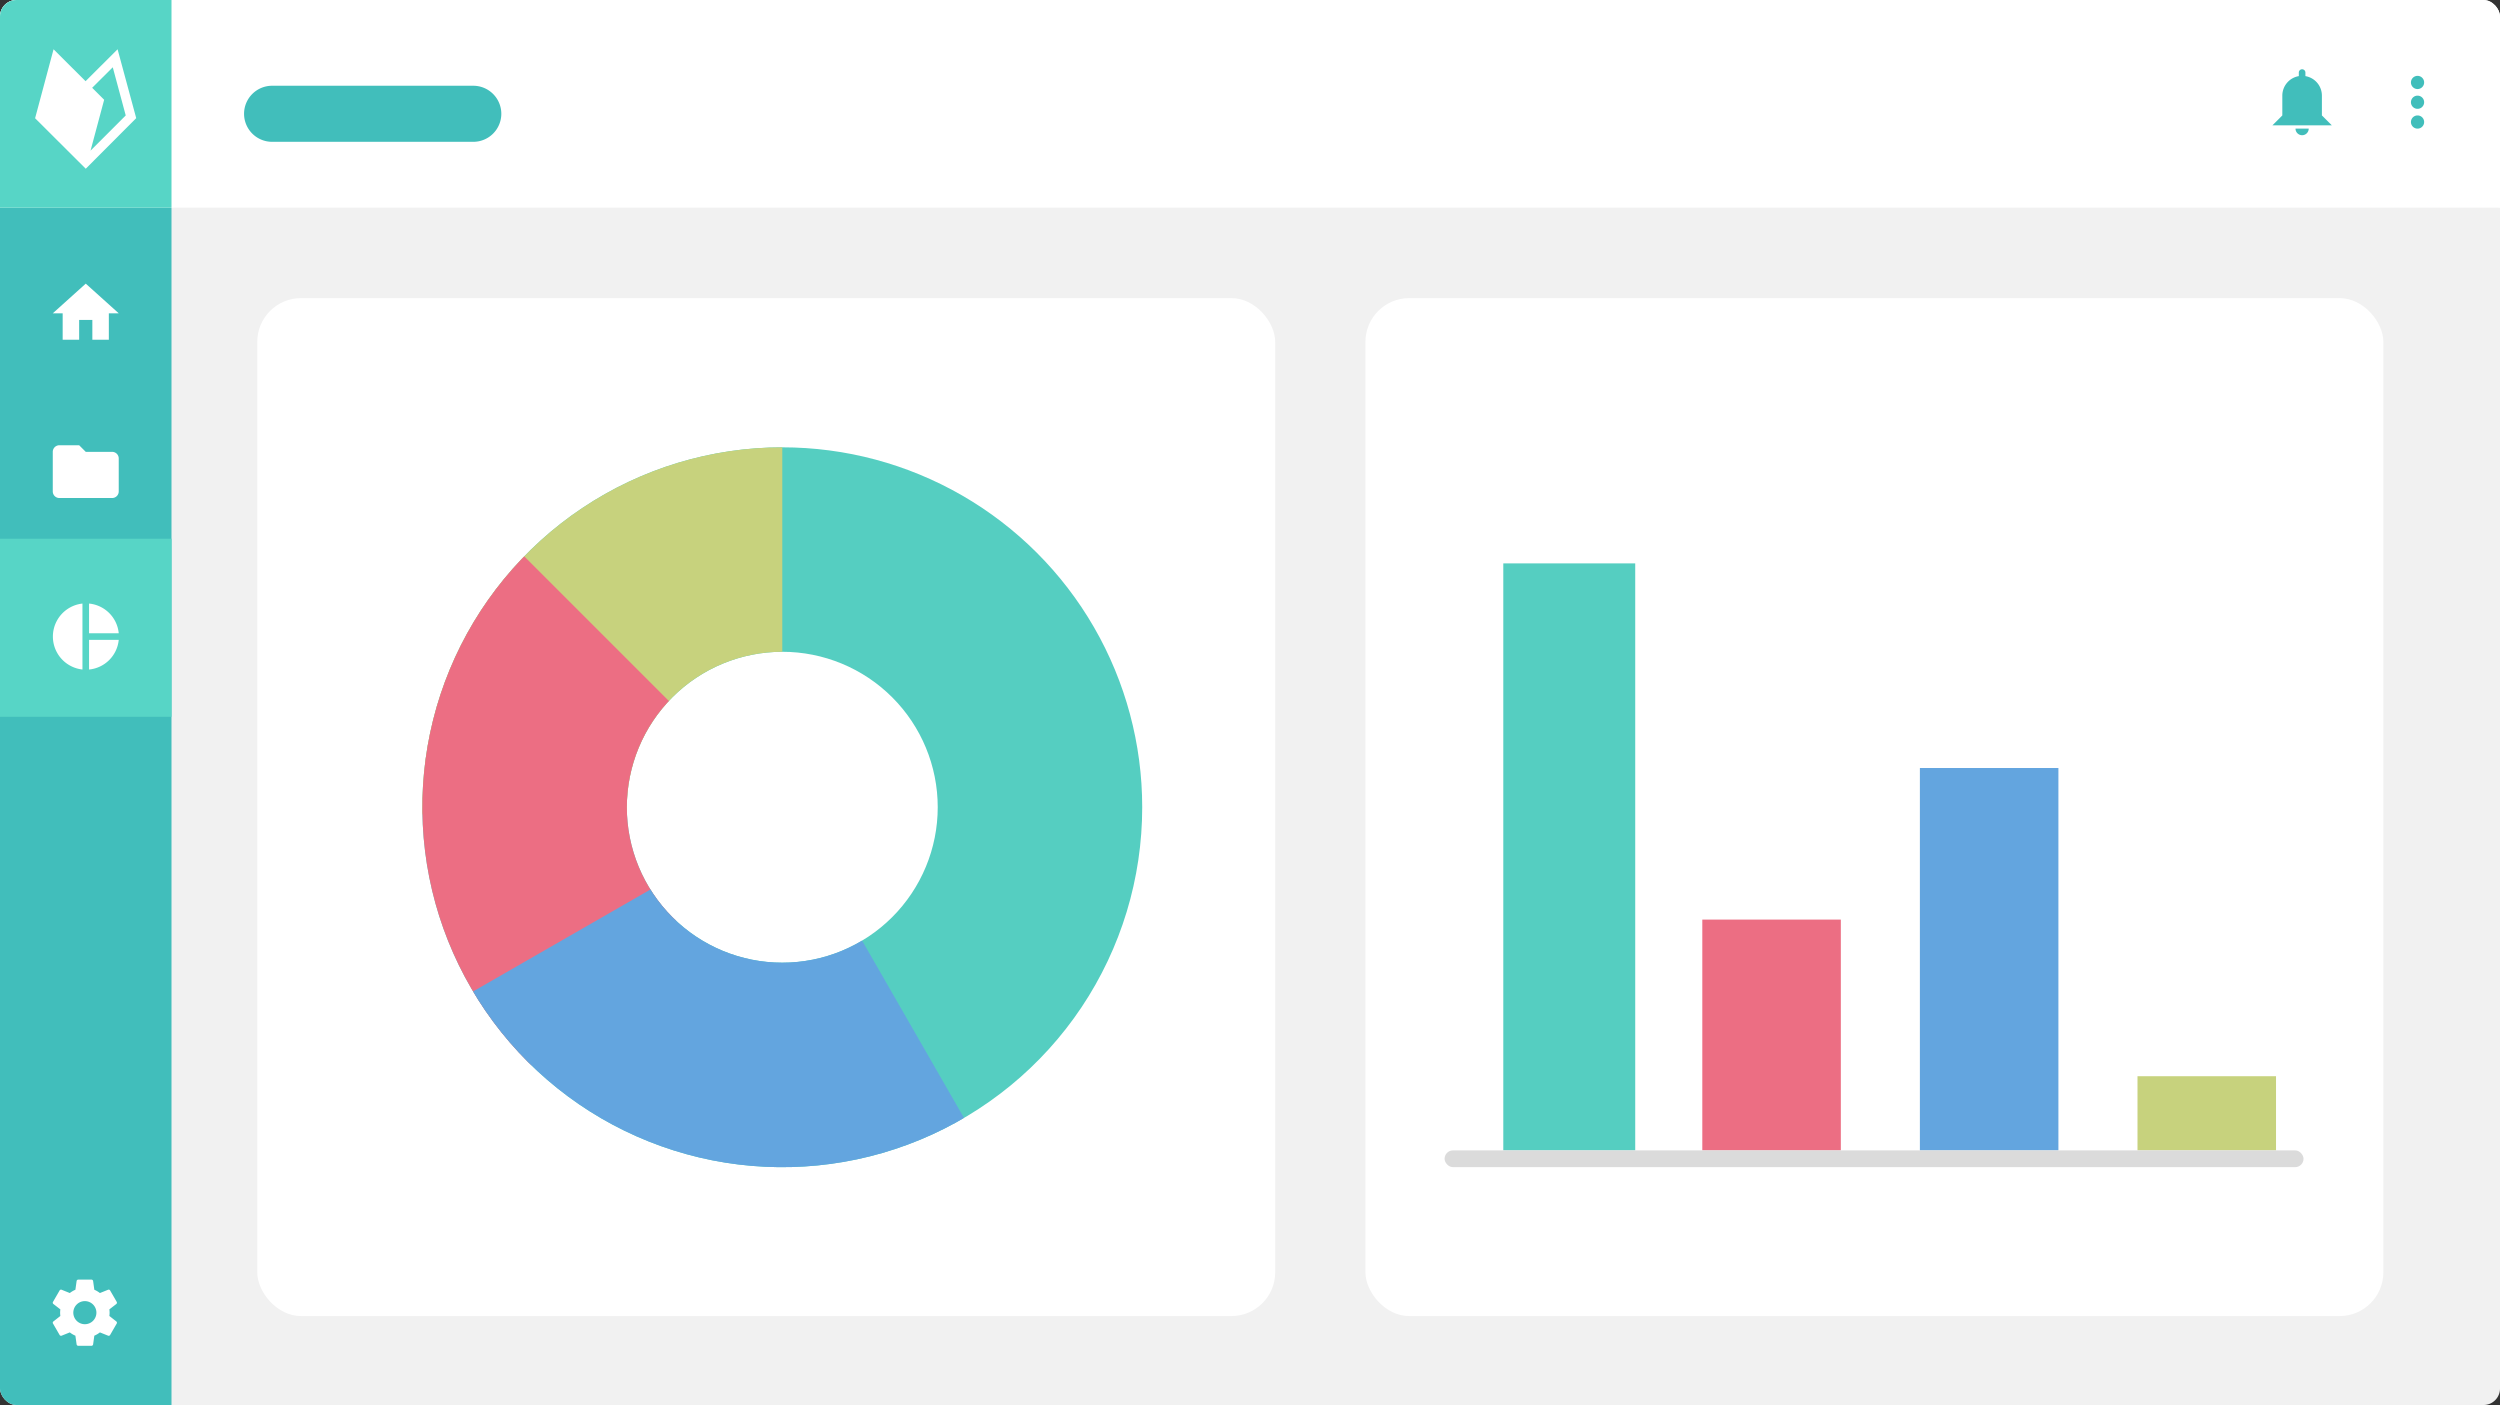 <svg xmlns="http://www.w3.org/2000/svg" xmlns:xlink="http://www.w3.org/1999/xlink" viewBox="0 0 758 426">
  <rect x="0" y="0" width="758" height="426" fill="#333333" stroke="none"/>
  <defs>
    <style>
      .cls-1, .cls-13, .cls-19, .cls-7 {
        fill: none;
      }

      .cls-2 {
        clip-path: url(#clip-path);
      }

      .cls-3 {
        fill: #fff;
      }

      .cls-4 {
        fill: #ededed;
      }

      .cls-5 {
        fill: #dbdbdb;
      }

      .cls-6 {
        fill: #969696;
      }

      .cls-7 {
        stroke: #41bebb;
        stroke-linecap: round;
        stroke-width: 4px;
      }

      .cls-13, .cls-7 {
        stroke-miterlimit: 10;
      }

      .cls-18, .cls-8 {
        fill: #41bebb;
      }

      .cls-9 {
        fill: #d9d9d9;
      }

      .cls-10 {
        clip-path: url(#clip-path-2);
      }

      .cls-11 {
        fill: #d1434a;
      }

      .cls-12 {
        fill: #a8a8a8;
      }

      .cls-13 {
        stroke: #d9d9d9;
        stroke-width: 2px;
      }

      .cls-14 {
        clip-path: url(#clip-path-3);
      }

      .cls-15 {
        fill: #f1f1f1;
      }

      .cls-16 {
        fill: #57d5c6;
      }

      .cls-17 {
        clip-path: url(#clip-path-4);
      }

      .cls-18 {
        fill-rule: evenodd;
      }

      .cls-19 {
        stroke: #f1f1f1;
      }

      .cls-20 {
        fill: #55cec1;
      }

      .cls-21 {
        fill: #ec6e83;
      }

      .cls-22 {
        fill: #63a5df;
      }

      .cls-23 {
        fill: #c7d27d;
      }

      .cls-24 {
        clip-path: url(#clip-path-5);
      }
    </style>
    <clipPath id="clip-path">
      <rect id="Cutter" class="cls-1" x="-1101.36" width="758" height="426" rx="5"/>
    </clipPath>
    <clipPath id="clip-path-2">
      <rect id="Rectangle_1394" data-name="Rectangle 1394" class="cls-1" x="294.32" y="49.93" width="636" height="326.88" rx="8"/>
    </clipPath>
    <clipPath id="clip-path-3">
      <rect id="Cutter-2" data-name="Cutter" class="cls-1" width="758" height="426" rx="5"/>
    </clipPath>
    <clipPath id="clip-path-4">
      <rect class="cls-1" x="10.64" y="14.94" width="30.64" height="36.21"/>
    </clipPath>
    <clipPath id="clip-path-5">
      <path class="cls-1" d="M237.19,135.63A109.13,109.13,0,1,0,346.32,244.75,109.12,109.12,0,0,0,237.19,135.63Zm0,156.25a47.13,47.13,0,1,1,47.13-47.13A47.13,47.13,0,0,1,237.19,291.88Z"/>
    </clipPath>
  </defs>
  <title>Analytics</title>
  <g id="Multimedia">
    <g id="Contents">
      <g class="cls-2">
        <g id="Slides">
          <g id="Slide_3" data-name="Slide 3">
            <rect id="Rectangle_1394-2" data-name="Rectangle 1394" class="cls-3" x="-371.68" y="49.93" width="636" height="326.88" rx="8"/>
            <ellipse class="cls-4" cx="-57.88" cy="267.69" rx="132.93" ry="76.75"/>
            <polygon class="cls-5" points="43.48 155.32 -54.38 211.82 -152.24 155.32 -54.38 98.82 43.48 155.32"/>
            <polygon class="cls-6" points="43.89 268.32 -53.97 324.82 -53.97 211.82 43.89 155.32 43.89 268.32"/>
            <g>
              <path class="cls-7" d="M57.52,333.37c14.56-9.37,25.94-21.58,33-36"/>
              <polygon class="cls-8" points="98.51 303.72 95.67 283.98 79.99 296.31 98.51 303.72"/>
            </g>
          </g>
          <g id="Slide_4" data-name="Slide 4">
            <rect id="Slide_BG" data-name="Slide BG" class="cls-3" x="294.32" y="49.93" width="636" height="326.88" rx="8"/>
            <g id="Text">
              <rect class="cls-8" x="340.46" y="130.94" width="225" height="24" rx="12"/>
              <rect class="cls-9" x="341.96" y="176.44" width="144" height="14.29" rx="7.15"/>
              <rect class="cls-9" x="341.96" y="203.56" width="102" height="14.29" rx="6.24"/>
              <rect class="cls-9" x="341.96" y="230.67" width="122" height="14.29" rx="6.82"/>
            </g>
            <g id="PDF">
              <g class="cls-10">
                <g id="PDF_Content" data-name="PDF Content">
                  <path class="cls-11" d="M674.35,69.94a5.11,5.11,0,0,1,5.11,5.12v35.77a5.11,5.11,0,0,1-5.11,5.11H638.57a5.11,5.11,0,0,1-5.11-5.11V75.06a5.1,5.1,0,0,1,5.11-5.12h35.78M652.86,88c-.05.13-.74,4.5-5.34,12,0,0-8.95,4.63-6.83,8.1,1.72,2.71,5.93-.1,9.54-6.82A46.66,46.66,0,0,1,661,99.21s9.86,4.44,11.19-.29-7.79-3.68-9.38-3.19c0,0-5.21-3.42-6.39-8.18,0,0,2.89-10.07-1.58-9.94s-2.79,8-2,10.43m2.07,2.68A19.62,19.62,0,0,0,659.76,97a59.91,59.91,0,0,0-8.66,2.35,51,51,0,0,0,3.83-8.61m10,6.93c1.48-.39,5.93.41,5.77,1.22S665,97.65,665,97.65M646.9,102.4c-1.35,3.09-3.65,5.06-4.24,5s1.79-4.08,4.24-5m8-17.74c0-.12-.95-5.59,0-5.49C656.31,79.32,654.93,84.54,654.93,84.66Z"/>
                  <rect class="cls-12" x="633.96" y="138.44" width="144" height="14.29" rx="7.15"/>
                  <rect class="cls-9" x="633.96" y="169.44" width="241.5" height="9.5" rx="4.75"/>
                  <rect class="cls-9" x="633.96" y="185.44" width="225.5" height="9.5" rx="4.75"/>
                  <rect class="cls-9" x="633.96" y="202.44" width="217.5" height="9.5" rx="4.66"/>
                  <rect class="cls-9" x="633.96" y="218.44" width="232.5" height="9.5" rx="4.75"/>
                  <rect class="cls-9" x="633.96" y="235.44" width="55.5" height="9.5" rx="4.75"/>
                  <rect class="cls-9" x="633.96" y="268.44" width="201.5" height="9.5" rx="4.75"/>
                  <rect class="cls-9" x="633.96" y="284.44" width="177.5" height="9.5" rx="4.75"/>
                  <rect class="cls-9" x="633.96" y="301.44" width="241.5" height="9.5" rx="4.75"/>
                  <rect class="cls-9" x="633.96" y="317.44" width="58.5" height="9.5" rx="4.75"/>
                  <rect class="cls-9" x="633.96" y="350.44" width="225.5" height="9.5" rx="4.75"/>
                  <rect class="cls-9" x="633.96" y="367.44" width="189.5" height="9.5" rx="4.75"/>
                  <rect class="cls-9" x="633.96" y="383.44" width="200.5" height="9.5" rx="4.75"/>
                  <rect class="cls-9" x="633.96" y="399.44" width="177.5" height="9.5" rx="4.75"/>
                  <rect class="cls-9" x="633.96" y="415.44" width="187.5" height="9.5" rx="4.75"/>
                </g>
              </g>
            </g>
            <line id="Divider" class="cls-13" x1="611.46" y1="49.94" x2="611.46" y2="376.94"/>
          </g>
        </g>
      </g>
    </g>
  </g>
  <g id="Analytics">
    <g id="Contents-2" data-name="Contents">
      <g class="cls-14">
        <rect id="BG" class="cls-15" width="758" height="426" rx="5"/>
        <g id="Interface">
          <g id="Sidebar">
            <path id="Menu_BG" data-name="Menu BG" class="cls-8" d="M0,63H52V426H5a5,5,0,0,1-5-5V63Z"/>
            <rect id="Menu_Highligh" data-name="Menu Highligh" class="cls-16" y="163.34" width="52" height="54"/>
            <g id="Icons">
              <path id="ic_pie_chart_24px" data-name="ic pie chart 24px" class="cls-3" d="M25,183v20a10.06,10.06,0,0,1,0-20Zm2,0v9h9A10,10,0,0,0,27,183Zm0,11v9a10,10,0,0,0,9-9Z"/>
              <path id="ic_folder_24px" data-name="ic folder 24px" class="cls-3" d="M24,135H18a2,2,0,0,0-2,2v12a2,2,0,0,0,2,2H34a2,2,0,0,0,2-2V139a2,2,0,0,0-2-2H26Z"/>
              <path id="ic_home_24px" data-name="ic home 24px" class="cls-3" d="M24,103V97h4v6h5V95h3L26,86,16,95h3v8Z"/>
              <path id="settings" class="cls-3" d="M25.73,401.5a3.5,3.5,0,1,1,3.5-3.5,3.5,3.5,0,0,1-3.5,3.5M33.16,399a7.91,7.91,0,0,0,.07-1,8.4,8.4,0,0,0-.07-1l2.11-1.63a.51.51,0,0,0,.12-.64l-2-3.46a.49.49,0,0,0-.61-.22l-2.49,1a7.52,7.52,0,0,0-1.69-1l-.37-2.65a.51.51,0,0,0-.5-.42h-4a.51.51,0,0,0-.5.42l-.37,2.65a7.31,7.31,0,0,0-1.69,1l-2.49-1a.49.49,0,0,0-.61.22l-2,3.46a.48.48,0,0,0,.12.64L18.3,397a8.4,8.4,0,0,0-.07,1,7.91,7.91,0,0,0,.07,1l-2.11,1.66a.48.48,0,0,0-.12.64l2,3.46a.5.5,0,0,0,.61.22l2.49-1a6.82,6.82,0,0,0,1.69,1l.37,2.65a.51.51,0,0,0,.5.42h4a.51.51,0,0,0,.5-.42l.37-2.65a7.56,7.56,0,0,0,1.69-1l2.49,1a.5.5,0,0,0,.61-.22l2-3.46a.51.51,0,0,0-.12-.64Z"/>
            </g>
          </g>
          <g id="Topbar">
            <path id="Topbar_BG" data-name="Topbar BG" class="cls-3" d="M5,0H753a5,5,0,0,1,5,5V63H0V5A5,5,0,0,1,5,0Z"/>
            <path id="Logo_BG" data-name="Logo BG" class="cls-16" d="M5,0H52V63H0V5A5,5,0,0,1,5,0Z"/>
            <g id="Icon_White" data-name="Icon White">
              <g class="cls-17">
                <path class="cls-3" d="M31.58,30.25l-3.64-3.63,6.25-6.22L38.12,35,27.45,45.68Zm4.07-15.31-9.71,9.68-9.7-9.68-5.6,20.91h0L26,51.16h0l15.3-15.34Z"/>
              </g>
            </g>
            <g id="Icons-2" data-name="Icons">
              <path id="path" class="cls-18" d="M733,27a2,2,0,1,0-2-2A2,2,0,0,0,733,27Zm0,2a2,2,0,1,0,2,2A2,2,0,0,0,733,29Zm0,6a2,2,0,1,0,2,2A2,2,0,0,0,733,35Z"/>
              <path id="bell" class="cls-8" d="M700,39a2,2,0,0,1-4,0h4m-2-18a1,1,0,0,1,1,1v1.08A6,6,0,0,1,704,29v6l3,3H689l3-3V29a6,6,0,0,1,5-5.92V22A1,1,0,0,1,698,21Z"/>
            </g>
            <path id="Headline" class="cls-8" d="M82.5,26h61a8.51,8.51,0,0,1,8.5,8.5h0a8.51,8.51,0,0,1-8.5,8.5h-61A8.51,8.51,0,0,1,74,34.5h0A8.51,8.51,0,0,1,82.5,26Z"/>
            <line id="Divider-2" data-name="Divider" class="cls-19" x1="52.5" y1="63.5" x2="757.5" y2="63.5"/>
          </g>
        </g>
        <rect class="cls-3" x="78" y="90.39" width="308.64" height="308.64" rx="13.28"/>
        <rect class="cls-3" x="414" y="90.39" width="308.64" height="308.64" rx="13.28"/>
      </g>
    </g>
    <rect class="cls-20" x="455.8" y="170.82" width="40" height="177.98"/>
    <rect class="cls-21" x="516.14" y="278.82" width="42" height="69.98"/>
    <rect class="cls-22" x="582.11" y="232.86" width="42" height="115.94"/>
    <rect class="cls-23" x="648.09" y="326.31" width="42" height="22.49"/>
    <rect class="cls-5" x="438" y="348.8" width="260.43" height="5.08" rx="2.54"/>
    <g class="cls-24">
      <rect class="cls-20" x="113.2" y="122.94" width="247.98" height="247.98"/>
      <rect class="cls-23" x="113.2" y="122.94" width="123.99" height="123.99"/>
      <rect class="cls-21" x="87.52" y="184.93" width="123.99" height="123.99" transform="translate(-130.81 178.05) rotate(-45)"/>
      <rect class="cls-22" x="152.51" y="269.62" width="123.99" height="123.99" transform="matrix(-0.5, -0.87, 0.87, -0.5, 34.57, 683.18)"/>
    </g>
  </g>
</svg>
